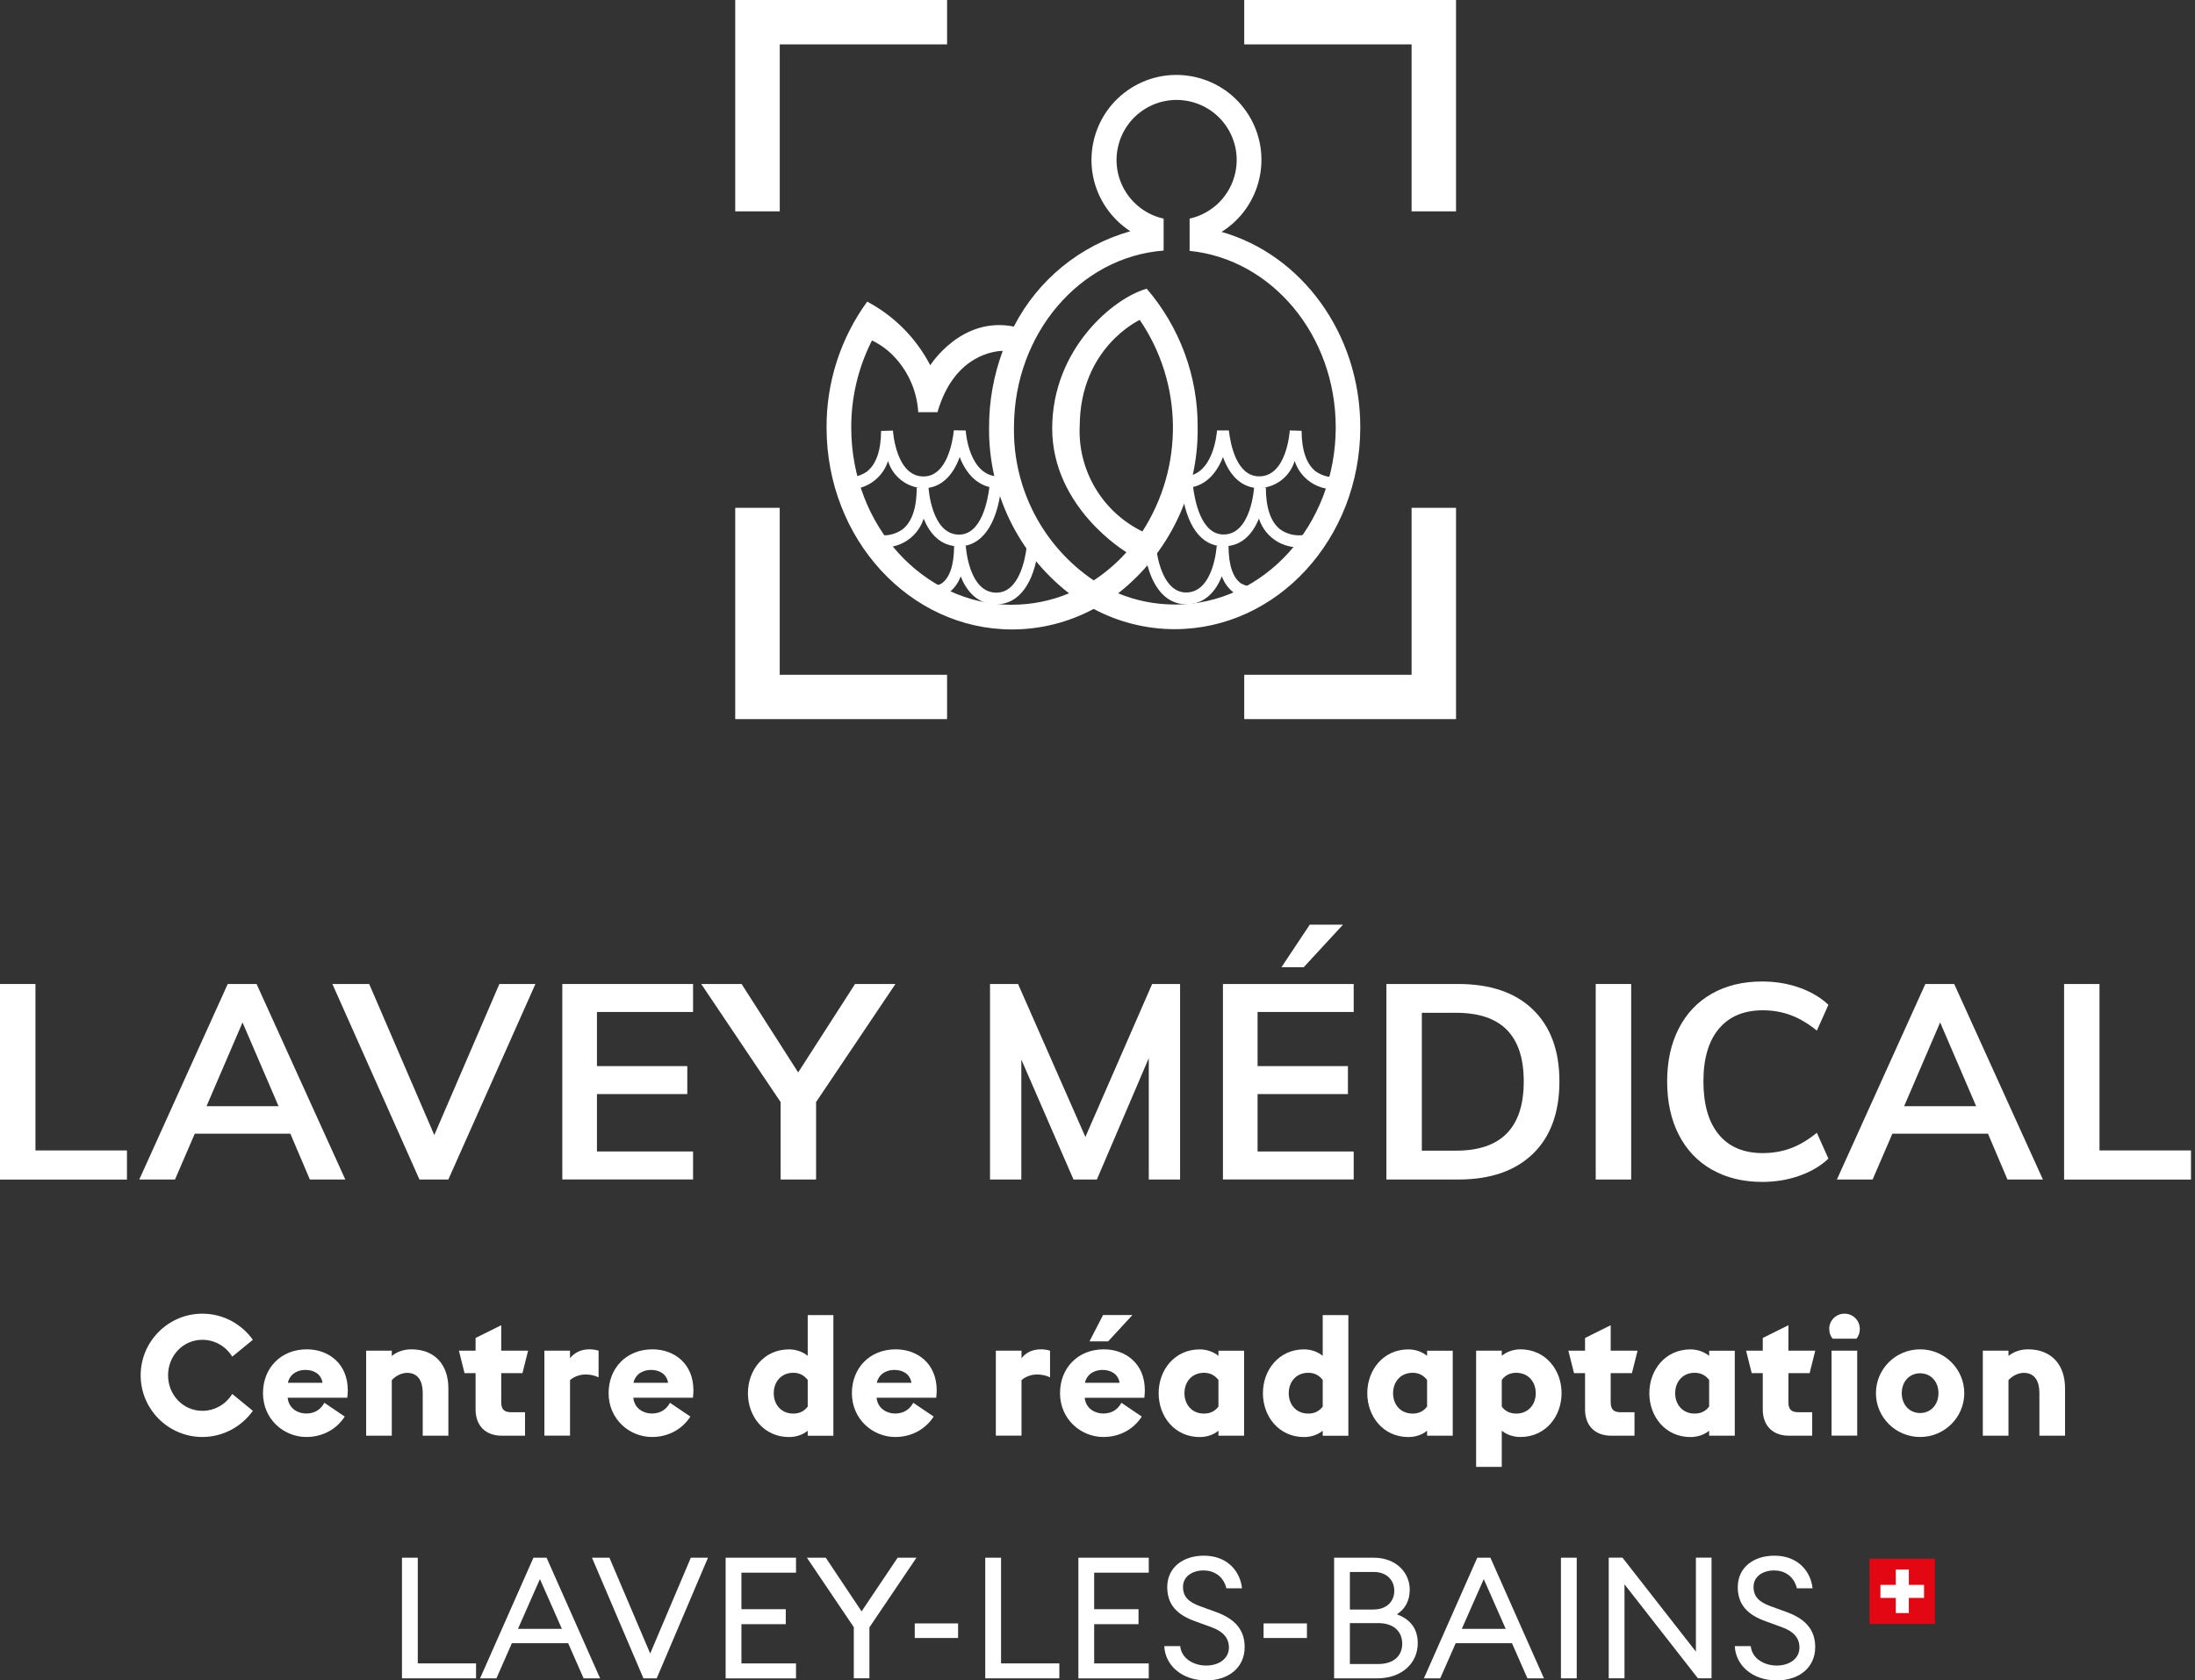 <svg width="111" height="85" viewBox="0 0 111 85" fill="none" xmlns="http://www.w3.org/2000/svg">
<rect x="0" y="0" width="111" height="85" fill="#333333" stroke="none"/>
<g clip-path="url(#clip0_347_1614)">
<path d="M37.18 0V10.691H39.432V2.245H47.893V0H37.18Z" fill="white"/>
<path d="M37.18 25.688V36.376H47.893V34.134H39.43V25.688H37.18Z" fill="white"/>
<path d="M62.92 36.376H73.631V25.688H71.383V34.134H62.92V36.376Z" fill="white"/>
<path d="M62.92 0V2.245H71.383V10.691H73.631V0H62.92Z" fill="white"/>
<mask id="mask0_347_1614" style="mask-type:luminance" maskUnits="userSpaceOnUse" x="18" y="0" width="76" height="70">
<path d="M93.125 0H18.588V69.076H93.125V0Z" fill="white"/>
</mask>
<g mask="url(#mask0_347_1614)">
<path d="M61.769 11.733C63.782 10.474 64.394 7.822 63.138 5.811C61.879 3.798 59.227 3.187 57.216 4.442C55.203 5.701 54.592 8.353 55.848 10.364C56.184 10.898 56.63 11.355 57.161 11.697C54.614 12.416 52.479 14.162 51.27 16.517C51.27 16.525 51.262 16.527 51.262 16.533L51.257 16.517C48.602 15.99 47.043 18.477 47.043 18.477C46.332 17.106 45.22 15.982 43.853 15.258C42.507 17.109 41.788 19.339 41.799 21.625C41.799 27.263 45.999 31.84 51.179 31.84C52.62 31.84 54.035 31.482 55.305 30.802C56.566 31.474 57.974 31.826 59.403 31.826C64.586 31.826 68.789 27.252 68.789 21.614C68.789 16.863 65.806 12.873 61.772 11.73M51.179 30.593C46.688 30.593 43.047 26.583 43.047 21.631C43.041 20.099 43.402 18.587 44.096 17.221C44.567 17.447 44.986 17.767 45.327 18.161C45.985 18.91 46.376 19.854 46.434 20.849H47.409C48.26 17.893 50.383 17.756 50.709 17.747C50.249 18.984 50.014 20.292 50.017 21.614C49.979 24.892 51.474 27.998 54.06 30.012C53.146 30.394 52.168 30.59 51.177 30.59M59.403 30.579C58.423 30.579 57.45 30.386 56.544 30.012C59.117 27.996 60.604 24.897 60.565 21.631C60.585 19.056 59.668 16.558 57.99 14.605C56.327 15.057 53.209 17.648 53.209 21.669C53.209 25.69 56.949 27.924 56.949 27.924V27.951C56.467 28.489 55.914 28.962 55.308 29.359C52.741 27.627 51.226 24.713 51.276 21.617C51.276 16.877 54.614 12.997 58.844 12.675V11.058C57.205 10.694 56.173 9.075 56.536 7.436C56.9 5.797 58.519 4.765 60.158 5.128C61.797 5.492 62.829 7.111 62.466 8.75C62.21 9.904 61.309 10.804 60.158 11.058V12.691C64.3 13.104 67.547 16.943 67.547 21.617C67.547 26.569 63.903 30.582 59.414 30.582M54.6 21.59C54.6 17.571 57.638 16.183 57.638 16.183C59.825 19.4 59.877 23.614 57.77 26.883C55.76 25.902 54.515 23.826 54.597 21.592" fill="white"/>
</g>
<mask id="mask1_347_1614" style="mask-type:luminance" maskUnits="userSpaceOnUse" x="18" y="0" width="76" height="70">
<path d="M93.125 0H18.588V69.076H93.125V0Z" fill="white"/>
</mask>
<g mask="url(#mask1_347_1614)">
<path d="M46.701 24.101C45.321 24.101 45.164 21.876 45.156 21.782L44.556 21.799C44.55 22.798 44.305 23.492 43.837 23.856C43.468 24.112 43.011 24.206 42.57 24.112L42.424 24.688C43.484 24.963 44.575 24.36 44.908 23.319C45.148 24.115 45.869 24.671 46.701 24.696C47.53 24.696 48.169 24.118 48.532 23.121C48.849 23.944 49.458 24.696 50.521 24.696V24.101C49.006 24.101 48.841 21.87 48.835 21.777L48.235 21.766C48.18 22.314 47.896 24.101 46.701 24.101Z" fill="white"/>
<path d="M48.499 27.043C47.097 27.043 46.954 24.671 46.954 24.644L46.359 24.66C46.359 25.69 46.117 26.401 45.643 26.775C45.274 27.037 44.814 27.139 44.368 27.051L44.225 27.629C45.29 27.891 46.376 27.279 46.709 26.236C47.001 26.949 47.529 27.637 48.496 27.637C49.634 27.637 50.408 26.561 50.628 24.685L50.036 24.616C49.948 25.346 49.628 27.043 48.493 27.043" fill="white"/>
<path d="M48.247 27.618C48.247 28.582 48.024 29.243 47.6 29.524C47.217 29.725 46.762 29.747 46.36 29.585L46.129 30.133C46.713 30.372 47.374 30.331 47.925 30.023C48.227 29.808 48.456 29.505 48.58 29.155C48.869 29.871 49.404 30.571 50.384 30.571C51.516 30.571 52.293 29.527 52.516 27.706L51.923 27.635C51.838 28.34 51.516 29.979 50.384 29.979C48.979 29.979 48.839 27.629 48.839 27.605L48.244 27.621L48.247 27.618Z" fill="white"/>
<path d="M61.543 21.777C61.535 21.87 61.375 24.098 59.857 24.098V24.691C60.92 24.691 61.526 23.941 61.846 23.121C62.209 24.123 62.84 24.691 63.677 24.691C64.509 24.666 65.231 24.112 65.47 23.316C65.806 24.357 66.894 24.958 67.954 24.682L67.808 24.107C67.368 24.198 66.911 24.107 66.539 23.848C66.071 23.484 65.828 22.793 65.82 21.791L65.222 21.774C65.217 21.868 65.06 24.096 63.677 24.096C62.532 24.096 62.223 22.471 62.143 21.774H61.546L61.543 21.777Z" fill="white"/>
<path d="M59.745 24.693C59.976 26.588 60.731 27.634 61.877 27.634C62.843 27.634 63.372 26.946 63.664 26.233C63.997 27.276 65.08 27.885 66.145 27.626L66.002 27.048C65.559 27.136 65.096 27.037 64.73 26.772C64.256 26.392 64.014 25.684 64.014 24.657L63.419 24.641C63.419 24.666 63.276 27.037 61.874 27.037C60.747 27.037 60.422 25.346 60.332 24.619L59.742 24.69L59.745 24.693Z" fill="white"/>
<path d="M59.986 29.97C58.86 29.97 58.535 28.334 58.45 27.632L57.857 27.703C58.081 29.521 58.857 30.568 59.984 30.568C60.964 30.568 61.498 29.868 61.788 29.152C61.914 29.502 62.143 29.805 62.446 30.02C62.994 30.328 63.655 30.369 64.239 30.13L64.01 29.582C63.608 29.741 63.156 29.722 62.771 29.521C62.349 29.24 62.126 28.579 62.126 27.615L61.529 27.599C61.529 27.623 61.385 29.97 59.981 29.97" fill="white"/>
</g>
<path d="M7.113 69.572C7.113 67.853 8.515 66.451 10.234 66.451C11.283 66.451 12.219 66.975 12.787 67.773L11.746 68.624C11.437 68.126 10.886 67.773 10.234 67.773C9.245 67.773 8.499 68.588 8.499 69.569C8.499 70.549 9.245 71.365 10.234 71.365C10.886 71.365 11.437 71.012 11.746 70.513L12.787 71.365C12.219 72.163 11.283 72.689 10.234 72.689C8.515 72.689 7.113 71.287 7.113 69.569V69.572Z" fill="white"/>
<path d="M13.299 70.472C13.299 69.208 14.194 68.255 15.516 68.255C16.607 68.255 17.587 68.968 17.587 70.326C17.587 70.447 17.579 70.574 17.562 70.703H14.546C14.607 71.279 15.097 71.502 15.483 71.502C15.937 71.502 16.229 71.279 16.403 70.959L17.433 71.656C17.036 72.276 16.342 72.689 15.491 72.689C14.356 72.689 13.299 71.794 13.299 70.472ZM14.555 69.949H16.309C16.24 69.494 15.863 69.296 15.441 69.296C15.133 69.296 14.676 69.434 14.557 69.949H14.555Z" fill="white"/>
<path d="M18.516 68.324H19.813V68.591C20.072 68.376 20.424 68.255 20.802 68.255C22.013 68.255 22.674 69.062 22.674 70.224V72.623H21.377V70.458C21.377 69.883 21.154 69.445 20.587 69.445C20.336 69.445 20.028 69.574 19.813 69.814V72.623H18.516V68.326V68.324Z" fill="white"/>
<path d="M23.207 68.324H24.05V67.68L25.347 67.035V68.324H26.705L26.421 69.459H25.347V70.93C25.347 71.29 25.493 71.436 25.846 71.436H26.55V72.623H25.363C24.556 72.623 24.05 72.117 24.05 71.299V69.459H23.491L23.207 68.324Z" fill="white"/>
<path d="M27.529 68.324H28.826V68.701C29.066 68.409 29.386 68.255 29.807 68.255C29.945 68.255 30.107 68.271 30.27 68.324V69.673C30.071 69.571 29.832 69.527 29.609 69.527C29.341 69.527 29.033 69.629 28.826 69.811V72.62H27.529V68.324Z" fill="white"/>
<path d="M30.777 70.472C30.777 69.208 31.672 68.255 32.994 68.255C34.085 68.255 35.066 68.968 35.066 70.326C35.066 70.447 35.057 70.574 35.041 70.703H32.025C32.086 71.279 32.576 71.502 32.961 71.502C33.416 71.502 33.708 71.279 33.881 70.959L34.911 71.656C34.515 72.276 33.821 72.689 32.97 72.689C31.835 72.689 30.777 71.794 30.777 70.472ZM32.031 69.949H33.785C33.716 69.494 33.339 69.296 32.917 69.296C32.609 69.296 32.152 69.434 32.033 69.949H32.031Z" fill="white"/>
<path d="M40.846 72.372C40.596 72.579 40.254 72.692 39.902 72.692C38.629 72.692 37.822 71.651 37.822 70.475C37.822 69.299 38.629 68.257 39.902 68.257C40.254 68.257 40.598 68.379 40.846 68.585V66.522H42.144V72.626H40.846V72.375V72.372ZM40.846 71.152V69.803C40.664 69.571 40.433 69.442 40.116 69.442C39.497 69.442 39.128 69.907 39.128 70.475C39.128 71.042 39.497 71.505 40.116 71.505C40.433 71.505 40.667 71.383 40.846 71.152Z" fill="white"/>
<path d="M43.08 70.472C43.08 69.208 43.975 68.255 45.297 68.255C46.388 68.255 47.368 68.968 47.368 70.326C47.368 70.447 47.36 70.574 47.343 70.703H44.328C44.388 71.279 44.879 71.502 45.264 71.502C45.718 71.502 46.01 71.279 46.184 70.959L47.214 71.656C46.817 72.276 46.123 72.689 45.272 72.689C44.138 72.689 43.08 71.794 43.08 70.472ZM44.336 69.949H46.09C46.022 69.494 45.644 69.296 45.223 69.296C44.914 69.296 44.457 69.434 44.339 69.949H44.336Z" fill="white"/>
<path d="M50.359 68.324H51.657V68.701C51.896 68.409 52.216 68.255 52.637 68.255C52.775 68.255 52.937 68.271 53.1 68.324V69.673C52.901 69.571 52.662 69.527 52.439 69.527C52.172 69.527 51.863 69.629 51.657 69.811V72.62H50.359V68.324Z" fill="white"/>
<path d="M53.605 70.472C53.605 69.208 54.501 68.255 55.822 68.255C56.913 68.255 57.894 68.968 57.894 70.326C57.894 70.447 57.885 70.574 57.869 70.704H54.853C54.914 71.279 55.404 71.502 55.789 71.502C56.244 71.502 56.536 71.279 56.709 70.96L57.739 71.656C57.343 72.276 56.649 72.689 55.798 72.689C54.663 72.689 53.605 71.794 53.605 70.472ZM54.861 69.949H56.616C56.547 69.495 56.169 69.296 55.748 69.296C55.44 69.296 54.983 69.434 54.864 69.949H54.861ZM55.779 66.52H57.266L56.037 67.853H55.093L55.781 66.52H55.779Z" fill="white"/>
<path d="M61.616 72.372C61.365 72.579 61.024 72.692 60.671 72.692C59.399 72.692 58.592 71.651 58.592 70.475C58.592 69.299 59.399 68.258 60.671 68.258C61.024 68.258 61.368 68.379 61.616 68.586V68.327H62.913V72.623H61.616V72.372ZM61.616 71.152V69.803C61.434 69.572 61.203 69.442 60.886 69.442C60.266 69.442 59.897 69.907 59.897 70.475C59.897 71.042 60.266 71.505 60.886 71.505C61.203 71.505 61.437 71.384 61.616 71.152Z" fill="white"/>
<path d="M66.889 72.372C66.639 72.579 66.297 72.692 65.945 72.692C64.672 72.692 63.865 71.651 63.865 70.475C63.865 69.299 64.672 68.257 65.945 68.257C66.297 68.257 66.641 68.379 66.889 68.585V66.522H68.186V72.626H66.889V72.375V72.372ZM66.889 71.152V69.803C66.707 69.571 66.476 69.442 66.159 69.442C65.54 69.442 65.171 69.907 65.171 70.475C65.171 71.042 65.54 71.505 66.159 71.505C66.476 71.505 66.71 71.383 66.889 71.152Z" fill="white"/>
<path d="M72.167 72.372C71.916 72.579 71.575 72.692 71.222 72.692C69.95 72.692 69.143 71.651 69.143 70.475C69.143 69.299 69.95 68.258 71.222 68.258C71.575 68.258 71.919 68.379 72.167 68.586V68.327H73.464V72.623H72.167V72.372ZM72.167 71.152V69.803C71.985 69.572 71.754 69.442 71.437 69.442C70.817 69.442 70.448 69.907 70.448 70.475C70.448 71.042 70.817 71.505 71.437 71.505C71.754 71.505 71.988 71.384 72.167 71.152Z" fill="white"/>
<path d="M74.647 68.324H75.944V68.583C76.194 68.376 76.536 68.255 76.888 68.255C78.161 68.255 78.968 69.296 78.968 70.472C78.968 71.648 78.161 72.689 76.888 72.689C76.536 72.689 76.192 72.576 75.944 72.37V74.201H74.647V68.324ZM75.944 69.803V71.152C76.114 71.383 76.357 71.505 76.674 71.505C77.293 71.505 77.662 71.042 77.662 70.475C77.662 69.907 77.293 69.442 76.674 69.442C76.357 69.442 76.114 69.571 75.944 69.803Z" fill="white"/>
<path d="M79.312 68.324H80.155V67.68L81.452 67.035V68.324H82.81L82.526 69.459H81.452V70.93C81.452 71.29 81.598 71.436 81.951 71.436H82.656V72.623H81.469C80.662 72.623 80.155 72.117 80.155 71.299V69.459H79.596L79.312 68.324Z" fill="white"/>
<path d="M86.43 72.372C86.18 72.579 85.838 72.692 85.486 72.692C84.213 72.692 83.406 71.651 83.406 70.475C83.406 69.299 84.213 68.258 85.486 68.258C85.838 68.258 86.182 68.379 86.43 68.586V68.327H87.727V72.623H86.43V72.372ZM86.43 71.152V69.803C86.249 69.572 86.017 69.442 85.7 69.442C85.081 69.442 84.712 69.907 84.712 70.475C84.712 71.042 85.081 71.505 85.7 71.505C86.017 71.505 86.251 71.384 86.43 71.152Z" fill="white"/>
<path d="M88.299 68.324H89.142V67.68L90.439 67.035V68.324H91.796L91.513 69.459H90.439V70.93C90.439 71.29 90.585 71.436 90.937 71.436H91.642V72.623H90.455C89.648 72.623 89.142 72.117 89.142 71.299V69.459H88.582L88.299 68.324Z" fill="white"/>
<path d="M92.502 67.225C92.502 66.795 92.846 66.451 93.276 66.451C93.706 66.451 94.05 66.795 94.05 67.225C94.05 67.415 93.989 67.586 93.879 67.715H92.675C92.562 67.586 92.505 67.415 92.505 67.225H92.502ZM92.62 68.324H93.918V72.62H92.62V68.324Z" fill="white"/>
<path d="M94.865 70.472C94.865 69.252 95.862 68.255 97.099 68.255C98.335 68.255 99.332 69.252 99.332 70.472C99.332 71.692 98.335 72.689 97.099 72.689C95.862 72.689 94.865 71.692 94.865 70.472ZM98.027 70.472C98.027 69.88 97.633 69.467 97.099 69.467C96.564 69.467 96.171 69.88 96.171 70.472C96.171 71.064 96.567 71.477 97.099 71.477C97.63 71.477 98.027 71.064 98.027 70.472Z" fill="white"/>
<path d="M100.27 68.324H101.567V68.591C101.826 68.376 102.178 68.255 102.555 68.255C103.767 68.255 104.428 69.062 104.428 70.224V72.623H103.131V70.458C103.131 69.883 102.908 69.445 102.341 69.445C102.09 69.445 101.782 69.574 101.567 69.814V72.623H100.27V68.326V68.324Z" fill="white"/>
<path d="M20.328 78.795H21.127V84.141H24.074V84.898H20.328V78.795Z" fill="white"/>
<path d="M26.979 78.795H27.64L30.347 84.898H29.513L28.731 83.119H25.886L25.104 84.898H24.277L26.976 78.795H26.979ZM28.414 82.394L27.304 79.877L26.194 82.394H28.411H28.414Z" fill="white"/>
<path d="M29.934 78.795H30.818L32.88 83.642L34.935 78.795H35.803L33.208 84.898H32.539L29.936 78.795H29.934Z" fill="white"/>
<path d="M36.695 78.795H40.254V79.552H37.494V81.4H39.736V82.158H37.494V84.143H40.254V84.901H36.695V78.798V78.795Z" fill="white"/>
<path d="M43.176 82.309L40.805 78.795H41.758L43.57 81.51L45.393 78.795H46.346L43.966 82.317V84.895H43.176V82.309Z" fill="white"/>
<path d="M46.258 82.119H48.45V82.857H46.258V82.119Z" fill="white"/>
<path d="M49.824 78.795H50.623V84.141H53.57V84.898H49.824V78.795Z" fill="white"/>
<path d="M54.533 78.795H58.092V79.552H55.332V81.4H57.574V82.158H55.332V84.143H58.092V84.901H54.533V78.798V78.795Z" fill="white"/>
<path d="M59.681 83.262C59.75 83.939 60.419 84.251 60.995 84.251C61.631 84.251 62.146 83.906 62.146 83.339C62.146 82.857 61.846 82.524 61.279 82.317L60.436 82.009C59.491 81.673 59.034 81.15 59.026 80.29C59.026 79.293 59.816 78.693 60.882 78.693C62.118 78.693 62.73 79.544 62.807 80.343H62.017C61.862 79.706 61.364 79.439 60.865 79.439C60.282 79.439 59.824 79.756 59.824 80.266C59.824 80.775 60.108 81.039 60.7 81.254L61.482 81.538C62.41 81.874 62.942 82.405 62.942 83.317C62.942 84.347 62.135 85.002 61 85.002C59.72 85.002 58.913 84.196 58.877 83.267H59.676L59.681 83.262Z" fill="white"/>
<path d="M63.898 82.119H66.091V82.857H63.898V82.119Z" fill="white"/>
<path d="M67.465 78.795H69.467C70.602 78.795 71.29 79.552 71.29 80.412C71.29 81.012 71.023 81.417 70.638 81.659C71.23 81.874 71.695 82.304 71.695 83.119C71.695 84.132 70.888 84.898 69.649 84.898H67.465V78.795ZM69.467 81.414C70.12 81.414 70.508 81.009 70.508 80.469C70.508 79.93 70.123 79.516 69.467 79.516H68.263V81.417H69.467V81.414ZM69.682 84.174C70.497 84.174 70.91 83.744 70.91 83.144C70.91 82.543 70.497 82.103 69.69 82.103H68.263V84.174H69.682Z" fill="white"/>
<path d="M74.708 78.795H75.369L78.076 84.898H77.241L76.459 83.119H73.614L72.832 84.898H72.006L74.705 78.795H74.708ZM76.142 82.394L75.033 79.877L73.923 82.394H76.14H76.142Z" fill="white"/>
<path d="M78.936 78.795H79.734V84.898H78.936V78.795Z" fill="white"/>
<path d="M85.863 84.896L82.15 80.142V84.896H81.352V78.793H82.048L85.761 83.546V78.793H86.551V84.896H85.863Z" fill="white"/>
<path d="M88.533 83.262C88.602 83.939 89.271 84.251 89.846 84.251C90.483 84.251 90.998 83.906 90.998 83.339C90.998 82.857 90.697 82.524 90.13 82.317L89.287 82.009C88.343 81.673 87.885 81.15 87.877 80.29C87.877 79.293 88.668 78.693 89.734 78.693C90.97 78.693 91.582 79.544 91.659 80.343H90.868C90.714 79.706 90.216 79.439 89.717 79.439C89.133 79.439 88.676 79.756 88.676 80.266C88.676 80.775 88.96 81.039 89.552 81.254L90.334 81.538C91.262 81.874 91.794 82.405 91.794 83.317C91.794 84.347 90.987 85.002 89.852 85.002C88.571 85.002 87.764 84.196 87.728 83.267H88.527L88.533 83.262Z" fill="white"/>
<path d="M97.57 79.117H94.816V81.871H97.57V79.117Z" fill="white"/>
<path d="M94.541 78.845V82.147H97.849V78.845H94.541ZM97.298 80.83H96.529V81.596H95.868V80.83H95.092V80.169H95.868V79.395H96.529V80.169H97.298V80.83Z" fill="#E30613"/>
<path d="M0 49.775H1.793V58.194H6.42V59.668H0V49.778V49.775Z" fill="white"/>
<path d="M14.683 57.346H9.849L8.85 59.665H7.043L11.516 49.775H12.975L17.462 59.665H15.669L14.683 57.346ZM14.085 55.955L12.265 51.719L10.444 55.955H14.082H14.085Z" fill="white"/>
<path d="M27.076 49.775L22.672 59.665H21.212L16.809 49.775H18.67L21.962 57.415L25.253 49.775H27.073H27.076Z" fill="white"/>
<path d="M28.436 49.775H35.048V51.19H30.187V53.928H34.756V55.343H30.187V58.246H35.048V59.662H28.436V49.772V49.775Z" fill="white"/>
<path d="M41.269 55.749V59.665H39.476V55.749L35.461 49.775H37.502L40.363 54.248L43.239 49.775H45.282L41.267 55.749H41.269Z" fill="white"/>
<path d="M59.676 49.775V59.665H58.093V53.526L55.468 59.665H54.286L51.648 53.595V59.665H50.065V49.775H51.483L54.887 57.511L58.263 49.775H59.682H59.676Z" fill="white"/>
<path d="M61.844 49.775H68.456V51.191H63.595V53.928H68.164V55.344H63.595V58.247H68.456V59.662H61.844V49.772V49.775ZM64.802 48.927L66.234 46.773H67.914L65.928 48.927H64.802Z" fill="white"/>
<path d="M70.109 49.775H73.748C75.367 49.775 76.626 50.205 77.518 51.067C78.41 51.929 78.859 53.14 78.859 54.705C78.859 56.269 78.413 57.5 77.518 58.365C76.623 59.23 75.367 59.665 73.748 59.665H70.109V49.775ZM73.637 58.205C75.915 58.205 77.055 57.038 77.055 54.705C77.055 52.372 75.915 51.232 73.637 51.232H71.902V58.205H73.637Z" fill="white"/>
<path d="M80.695 49.775H82.488V59.665H80.695V49.775Z" fill="white"/>
<path d="M86.565 59.164C85.838 58.748 85.279 58.156 84.891 57.393C84.502 56.63 84.307 55.732 84.307 54.705C84.307 53.678 84.502 52.794 84.891 52.031C85.279 51.268 85.838 50.678 86.565 50.265C87.292 49.852 88.14 49.648 89.115 49.648C89.782 49.648 90.41 49.753 90.996 49.96C91.583 50.169 92.073 50.458 92.462 50.827L91.878 52.133C91.434 51.772 90.991 51.51 90.55 51.348C90.109 51.185 89.641 51.105 89.14 51.105C88.187 51.105 87.446 51.417 86.926 52.036C86.403 52.656 86.141 53.545 86.141 54.702C86.141 55.859 86.4 56.765 86.918 57.39C87.435 58.015 88.176 58.329 89.14 58.329C89.641 58.329 90.109 58.249 90.55 58.087C90.991 57.925 91.431 57.663 91.878 57.302L92.462 58.608C92.073 58.977 91.583 59.269 90.996 59.475C90.407 59.684 89.782 59.786 89.115 59.786C88.143 59.786 87.292 59.577 86.565 59.161V59.164Z" fill="white"/>
<path d="M100.531 57.346H95.697L94.697 59.665H92.891L97.363 49.775H98.823L103.309 59.665H101.516L100.531 57.346ZM99.933 55.955L98.112 51.719L96.292 55.955H99.93H99.933Z" fill="white"/>
<path d="M104.377 49.775H106.17V58.194H110.797V59.668H104.38V49.778L104.377 49.775Z" fill="white"/>
</g>
<defs>
<clipPath id="clip0_347_1614">
<rect width="110.798" height="85" fill="white"/>
</clipPath>
</defs>
</svg>

